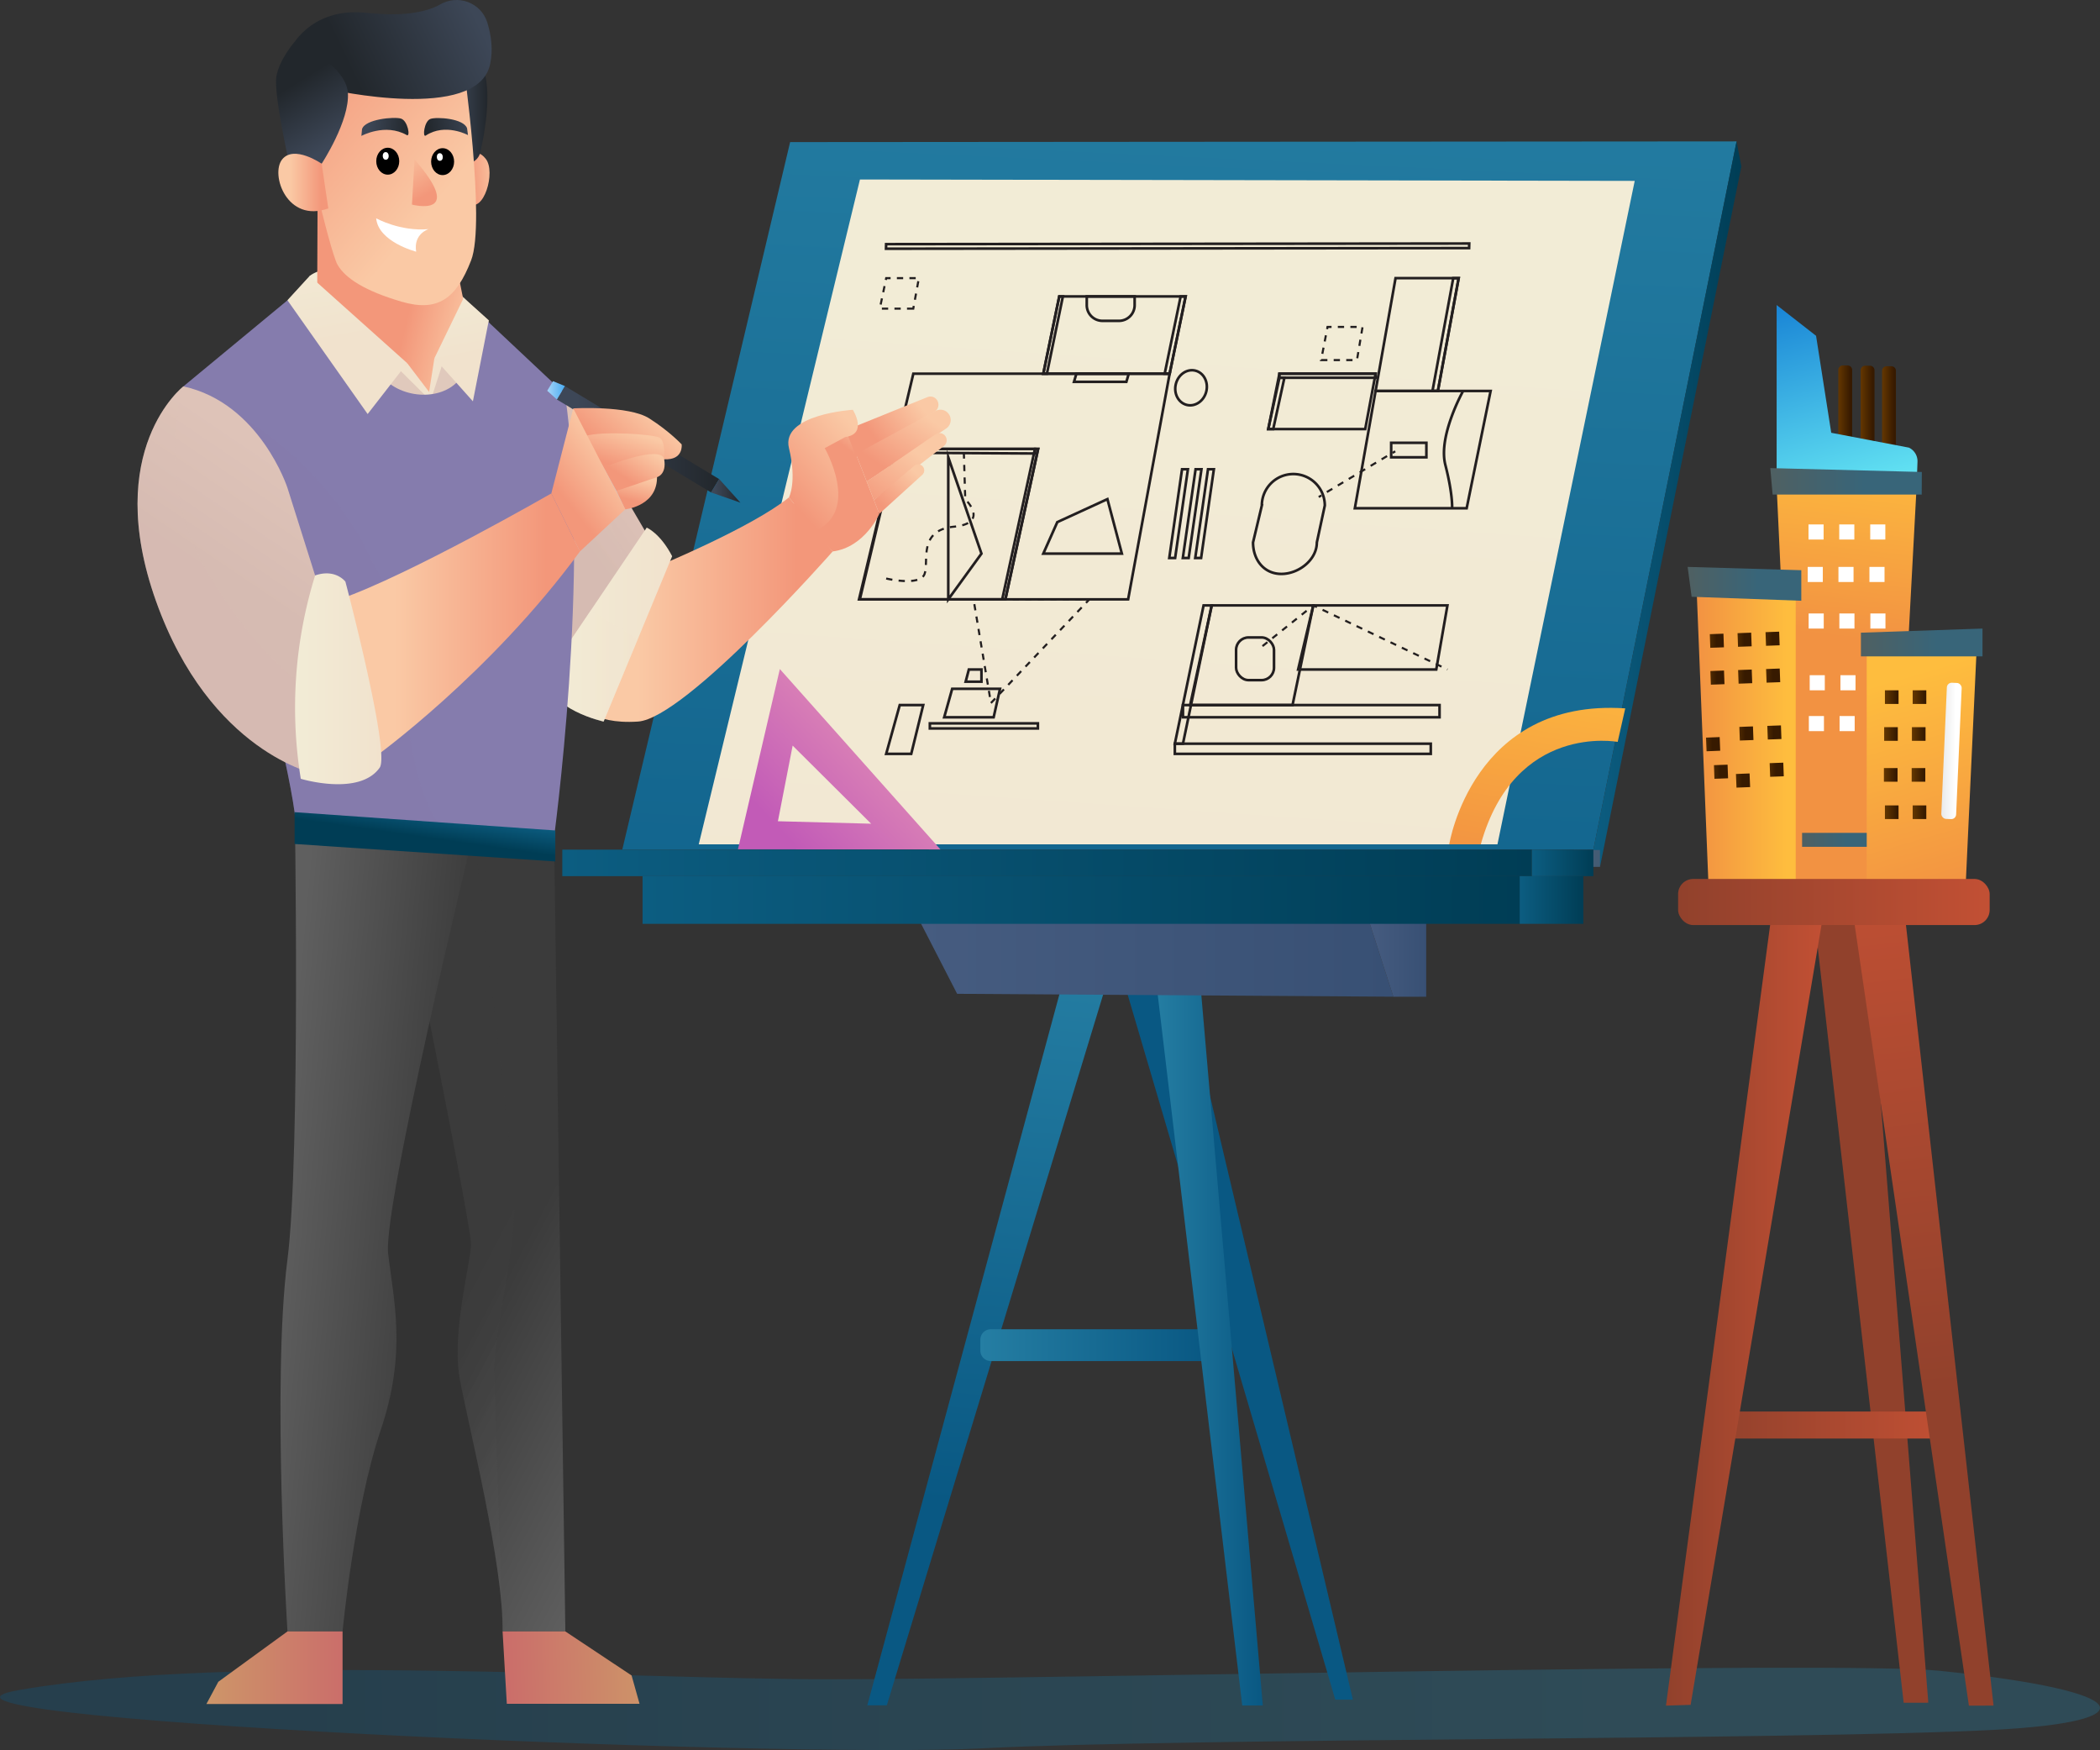 <?xml version="1.0" encoding="UTF-8"?> <svg xmlns="http://www.w3.org/2000/svg" xmlns:xlink="http://www.w3.org/1999/xlink" viewBox="0 0 4014.62 3345.13"><rect x="0" y="0" width="4014.62" height="3345.13" fill="#333333" stroke="none"/><defs><linearGradient id="linear-gradient" x1="4937.71" y1="3740.72" x2="2367.6" y2="3743.97" gradientUnits="userSpaceOnUse"><stop offset="0" stop-color="#257ea3"></stop><stop offset="1" stop-color="#095883"></stop></linearGradient><linearGradient id="linear-gradient-2" x1="2299.33" y1="-7.39" x2="2177.78" y2="2593.74" xlink:href="#linear-gradient"></linearGradient><linearGradient id="linear-gradient-3" x1="3046.06" y1="963.61" x2="3328.94" y2="963.61" gradientUnits="userSpaceOnUse"><stop offset="0" stop-color="#0c5d81"></stop><stop offset="1" stop-color="#003d55"></stop></linearGradient><linearGradient id="linear-gradient-4" x1="2260.14" y1="552.08" x2="2063.66" y2="3383.64" gradientUnits="userSpaceOnUse"><stop offset="0" stop-color="#f2ecd6"></stop><stop offset="1" stop-color="#f1e2cd"></stop></linearGradient><linearGradient id="linear-gradient-5" x1="2555.22" y1="2499.57" x2="2451.9" y2="2532.99" xlink:href="#linear-gradient"></linearGradient><linearGradient id="linear-gradient-7" x1="1962.94" y1="1807.3" x2="1859.26" y2="2877.69" xlink:href="#linear-gradient"></linearGradient><linearGradient id="linear-gradient-8" x1="1874.18" y1="2571.14" x2="2304.63" y2="2571.14" xlink:href="#linear-gradient"></linearGradient><linearGradient id="linear-gradient-9" x1="2207.64" y1="2556.95" x2="2414.13" y2="2556.95" xlink:href="#linear-gradient"></linearGradient><linearGradient id="linear-gradient-10" x1="1751.57" y1="1826.37" x2="2663.7" y2="1826.37" gradientUnits="userSpaceOnUse"><stop offset="0" stop-color="#465c80"></stop><stop offset="1" stop-color="#385074"></stop></linearGradient><linearGradient id="linear-gradient-11" x1="2613.01" y1="1826.37" x2="2726.5" y2="1826.37" xlink:href="#linear-gradient-10"></linearGradient><linearGradient id="linear-gradient-12" x1="1074.95" y1="1649.36" x2="2928.56" y2="1649.36" xlink:href="#linear-gradient-3"></linearGradient><linearGradient id="linear-gradient-13" x1="2928.56" y1="1649.36" x2="3046.06" y2="1649.36" xlink:href="#linear-gradient-3"></linearGradient><linearGradient id="linear-gradient-14" x1="3550.67" y1="1851.4" x2="3352.14" y2="2049.93" gradientTransform="translate(14.73 -71.14) rotate(1.52)" gradientUnits="userSpaceOnUse"><stop offset="0" stop-color="#df89b6"></stop><stop offset="1" stop-color="#c25bb7"></stop></linearGradient><linearGradient id="linear-gradient-15" x1="4804.44" y1="1646.71" x2="4725.44" y2="2138.98" gradientUnits="userSpaceOnUse"><stop offset="0.09" stop-color="#febd3e"></stop><stop offset="1" stop-color="#f29242"></stop></linearGradient><linearGradient id="linear-gradient-16" x1="1228.41" y1="1720.27" x2="2906.28" y2="1720.27" xlink:href="#linear-gradient-3"></linearGradient><linearGradient id="linear-gradient-18" x1="2905.31" y1="1720.27" x2="3026.85" y2="1720.27" xlink:href="#linear-gradient-3"></linearGradient><linearGradient id="linear-gradient-19" x1="5427.96" y1="3035.94" x2="5215.91" y2="2995.55" gradientTransform="matrix(-1, 0, 0, 1, 8694.5, -475)" gradientUnits="userSpaceOnUse"><stop offset="0" stop-color="#c25034"></stop><stop offset="1" stop-color="#91412c"></stop></linearGradient><linearGradient id="linear-gradient-20" x1="4966.73" y1="3198.85" x2="5422.53" y2="3198.85" gradientTransform="matrix(1, 0, 0, -1, 120.79, 6397.69)" xlink:href="#linear-gradient-19"></linearGradient><linearGradient id="linear-gradient-21" x1="5115.04" y1="2106.49" x2="4999.34" y2="3144.69" xlink:href="#linear-gradient-19"></linearGradient><linearGradient id="linear-gradient-22" x1="5207.26" y1="2972.46" x2="5509.63" y2="2972.46" xlink:href="#linear-gradient-19"></linearGradient><linearGradient id="linear-gradient-23" x1="5124.85" y1="1283.6" x2="5173.47" y2="1693.82" gradientTransform="matrix(-1, 0, 0, 1, 8694.5, -475)" xlink:href="#linear-gradient-15"></linearGradient><linearGradient id="linear-gradient-25" x1="5112.3" y1="2080.28" x2="5249.4" y2="2080.28" gradientTransform="matrix(1, 0, 0, -1, 148.36, 4160.56)" gradientUnits="userSpaceOnUse"><stop offset="0.38" stop-color="#386579"></stop><stop offset="1" stop-color="#4f6062"></stop></linearGradient><linearGradient id="linear-gradient-26" x1="5153.67" y1="1258.64" x2="5180.09" y2="1258.64" gradientTransform="matrix(1, 0, 0, -1, 176.29, 2517.29)" gradientUnits="userSpaceOnUse"><stop offset="0.12" stop-color="#371a00"></stop><stop offset="1" stop-color="#643700"></stop></linearGradient><linearGradient id="linear-gradient-27" x1="5110.94" y1="1259.14" x2="5137.36" y2="1259.14" gradientTransform="matrix(1, 0, 0, -1, 261.74, 2518.28)" xlink:href="#linear-gradient-26"></linearGradient><linearGradient id="linear-gradient-28" x1="5070.03" y1="1260.13" x2="5096.45" y2="1260.13" gradientTransform="matrix(1, 0, 0, -1, 343.57, 2520.25)" xlink:href="#linear-gradient-26"></linearGradient><linearGradient id="linear-gradient-29" x1="5261.55" y1="1880.67" x2="5451.98" y2="1880.67" gradientTransform="matrix(-1, 0, 0, 1, 8694.5, -475)" xlink:href="#linear-gradient-15"></linearGradient><linearGradient id="linear-gradient-30" x1="5080.56" y1="1729.98" x2="4946.86" y2="2188.83" gradientTransform="matrix(-1, 0, 0, 1, 8694.5, -475)" xlink:href="#linear-gradient-15"></linearGradient><linearGradient id="linear-gradient-31" x1="4890.83" y1="2199.11" x2="5486.41" y2="2199.11" gradientTransform="matrix(1, 0, 0, -1, 132.8, 4398.23)" xlink:href="#linear-gradient-19"></linearGradient><linearGradient id="linear-gradient-32" x1="5106.64" y1="1583.6" x2="5252.49" y2="1057.9" gradientTransform="matrix(-1, 0, 0, 1, 10510.05, 0)" gradientUnits="userSpaceOnUse"><stop offset="0.12" stop-color="#78fefb"></stop><stop offset="1" stop-color="#1b87d6"></stop></linearGradient><linearGradient id="linear-gradient-33" x1="5011.92" y1="1807.5" x2="5037.99" y2="1807.5" gradientTransform="matrix(1, 0, 0, -1, 460.14, 3614.99)" xlink:href="#linear-gradient-26"></linearGradient><linearGradient id="linear-gradient-34" x1="5013.38" y1="1877.97" x2="5039.45" y2="1877.97" gradientTransform="matrix(1, 0, 0, -1, 457.21, 3755.94)" xlink:href="#linear-gradient-26"></linearGradient><linearGradient id="linear-gradient-35" x1="5013.84" y1="1956.15" x2="5039.91" y2="1956.15" gradientTransform="matrix(1, 0, 0, -1, 456.3, 3912.29)" xlink:href="#linear-gradient-26"></linearGradient><linearGradient id="linear-gradient-36" x1="5011.92" y1="2027.5" x2="5037.99" y2="2027.5" gradientTransform="matrix(1, 0, 0, -1, 460.14, 4055)" xlink:href="#linear-gradient-26"></linearGradient><linearGradient id="linear-gradient-37" x1="5064.98" y1="1807.5" x2="5091.05" y2="1807.5" gradientTransform="matrix(1, 0, 0, -1, 354.02, 3614.99)" xlink:href="#linear-gradient-26"></linearGradient><linearGradient id="linear-gradient-38" x1="5066.44" y1="1877.97" x2="5092.51" y2="1877.97" gradientTransform="matrix(1, 0, 0, -1, 351.1, 3755.94)" xlink:href="#linear-gradient-26"></linearGradient><linearGradient id="linear-gradient-39" x1="5066.89" y1="1956.15" x2="5092.97" y2="1956.15" gradientTransform="matrix(1, 0, 0, -1, 350.19, 3912.29)" xlink:href="#linear-gradient-26"></linearGradient><linearGradient id="linear-gradient-40" x1="5064.98" y1="2027.5" x2="5091.05" y2="2027.5" gradientTransform="matrix(1, 0, 0, -1, 354.02, 4055)" xlink:href="#linear-gradient-26"></linearGradient><linearGradient id="linear-gradient-41" x1="5250.92" y1="1590.93" x2="5468.18" y2="1590.93" gradientTransform="matrix(-1, 0, 0, 1, 8694.5, -475)" xlink:href="#linear-gradient-25"></linearGradient><linearGradient id="linear-gradient-42" x1="4904.5" y1="1703.05" x2="5136.96" y2="1703.05" gradientTransform="matrix(-1, 0, 0, 1, 8694.5, -475)" xlink:href="#linear-gradient-25"></linearGradient><linearGradient id="linear-gradient-43" x1="4944.28" y1="1910.28" x2="4983.23" y2="1910.28" gradientTransform="matrix(1, -0.04, -0.04, -1, 670.98, 4036.17)" gradientUnits="userSpaceOnUse"><stop offset="0" stop-color="#fff"></stop><stop offset="0.94" stop-color="#e1e2e2"></stop></linearGradient><linearGradient id="linear-gradient-44" x1="5292.2" y1="1695.46" x2="5319.19" y2="1695.46" gradientTransform="matrix(1, 0.04, 0.04, -1, -159.01, 3198.59)" xlink:href="#linear-gradient-26"></linearGradient><linearGradient id="linear-gradient-45" x1="5345.68" y1="1697.39" x2="5372.67" y2="1697.39" gradientTransform="matrix(1, 0.04, 0.04, -1, -266, 3200.52)" xlink:href="#linear-gradient-26"></linearGradient><linearGradient id="linear-gradient-46" x1="5291.12" y1="1765.94" x2="5318.11" y2="1765.94" gradientTransform="matrix(1, 0.04, 0.04, -1, -159.39, 3339.55)" xlink:href="#linear-gradient-26"></linearGradient><linearGradient id="linear-gradient-47" x1="5344.6" y1="1767.87" x2="5371.59" y2="1767.87" gradientTransform="matrix(1, 0.04, 0.04, -1, -266.38, 3341.47)" xlink:href="#linear-gradient-26"></linearGradient><linearGradient id="linear-gradient-48" x1="5288.76" y1="1874.61" x2="5315.75" y2="1874.61" gradientTransform="matrix(1, 0.04, 0.04, -1, -158.59, 3556.9)" xlink:href="#linear-gradient-26"></linearGradient><linearGradient id="linear-gradient-49" x1="5342.24" y1="1876.54" x2="5369.23" y2="1876.54" gradientTransform="matrix(1, 0.04, 0.04, -1, -265.58, 3558.83)" xlink:href="#linear-gradient-26"></linearGradient><linearGradient id="linear-gradient-50" x1="5284.27" y1="1945.85" x2="5311.26" y2="1945.85" gradientTransform="matrix(1, 0.04, 0.04, -1, -152.18, 3699.49)" xlink:href="#linear-gradient-26"></linearGradient><linearGradient id="linear-gradient-51" x1="5337.75" y1="1947.78" x2="5364.74" y2="1947.78" gradientTransform="matrix(1, 0.04, 0.04, -1, -259.17, 3701.42)" xlink:href="#linear-gradient-26"></linearGradient><linearGradient id="linear-gradient-52" x1="5398.7" y1="1699.3" x2="5425.7" y2="1699.3" gradientTransform="matrix(1, 0.04, 0.04, -1, -372.08, 3202.43)" xlink:href="#linear-gradient-26"></linearGradient><linearGradient id="linear-gradient-53" x1="5397.62" y1="1769.78" x2="5424.62" y2="1769.78" gradientTransform="matrix(1, 0.04, 0.04, -1, -372.46, 3343.39)" xlink:href="#linear-gradient-26"></linearGradient><linearGradient id="linear-gradient-54" x1="5395.26" y1="1878.45" x2="5422.25" y2="1878.45" gradientTransform="matrix(1, 0.04, 0.04, -1, -371.66, 3560.74)" xlink:href="#linear-gradient-26"></linearGradient><linearGradient id="linear-gradient-55" x1="5390.77" y1="1949.69" x2="5417.77" y2="1949.69" gradientTransform="matrix(1, 0.04, 0.04, -1, -365.25, 3703.33)" xlink:href="#linear-gradient-26"></linearGradient><linearGradient id="linear-gradient-56" x1="5020.48" y1="1395.04" x2="5310.17" y2="1395.04" gradientTransform="matrix(-1, 0, 0, 1, 8694.5, -475)" xlink:href="#linear-gradient-25"></linearGradient><linearGradient id="linear-gradient-57" x1="2407.64" y1="1057.66" x2="2711.35" y2="1057.66" xlink:href="#linear-gradient-4"></linearGradient><linearGradient id="linear-gradient-58" x1="2407.64" y1="1052.77" x2="2711.35" y2="1052.77" xlink:href="#linear-gradient-4"></linearGradient><linearGradient id="linear-gradient-59" x1="2773.92" y1="1085.16" x2="2575.4" y2="1037.55" gradientUnits="userSpaceOnUse"><stop offset="0.23" stop-color="#fac9a5"></stop><stop offset="0.86" stop-color="#f3977a"></stop></linearGradient><linearGradient id="linear-gradient-60" x1="3505.17" y1="1285.03" x2="3448.96" y2="1359.48" xlink:href="#linear-gradient-59"></linearGradient><linearGradient id="linear-gradient-61" x1="3600.49" y1="1218.97" x2="3463.94" y2="1318.84" xlink:href="#linear-gradient-59"></linearGradient><linearGradient id="linear-gradient-62" x1="3208.18" y1="3007.91" x2="2835.43" y2="2813.44" gradientUnits="userSpaceOnUse"><stop offset="0" stop-color="#5f5f5f"></stop><stop offset="1" stop-color="#3b3b3b"></stop></linearGradient><linearGradient id="linear-gradient-63" x1="3090.31" y1="3002.4" x2="2759.17" y2="2829.63" xlink:href="#linear-gradient-62"></linearGradient><linearGradient id="linear-gradient-64" x1="2051.22" y1="2767.55" x2="2675.17" y2="2824.28" gradientUnits="userSpaceOnUse"><stop offset="0.47" stop-color="#5f5f5f"></stop><stop offset="1" stop-color="#3b3b3b"></stop></linearGradient><linearGradient id="linear-gradient-65" x1="3507.91" y1="1254.42" x2="3290.49" y2="1453.46" xlink:href="#linear-gradient-59"></linearGradient><linearGradient id="linear-gradient-66" x1="3602.42" y1="1226.08" x2="3488.69" y2="1391.41" xlink:href="#linear-gradient-59"></linearGradient><linearGradient id="linear-gradient-67" x1="3596.62" y1="1296.66" x2="3458.82" y2="1474.93" xlink:href="#linear-gradient-59"></linearGradient><linearGradient id="linear-gradient-68" x1="3586.09" y1="1351.19" x2="3485.87" y2="1455.03" xlink:href="#linear-gradient-59"></linearGradient><linearGradient id="linear-gradient-69" x1="2924.22" y1="1640.28" x2="3407.38" y2="1640.28" xlink:href="#linear-gradient-59"></linearGradient><linearGradient id="linear-gradient-70" x1="1219.24" y1="934.62" x2="1114.29" y2="1010.42" gradientUnits="userSpaceOnUse"><stop offset="0" stop-color="#dec3b8"></stop><stop offset="1" stop-color="#d6bbb2"></stop></linearGradient><linearGradient id="linear-gradient-71" x1="875.1" y1="756.52" x2="798.16" y2="738.07" xlink:href="#linear-gradient-4"></linearGradient><linearGradient id="linear-gradient-72" x1="1215.72" y1="949.22" x2="1093.3" y2="1037.63" xlink:href="#linear-gradient-70"></linearGradient><linearGradient id="linear-gradient-73" x1="2858.89" y1="1668.85" x2="3100.47" y2="1668.85" xlink:href="#linear-gradient-4"></linearGradient><linearGradient id="linear-gradient-74" x1="645.65" y1="437.96" x2="688.75" y2="683.87" xlink:href="#linear-gradient-70"></linearGradient><linearGradient id="linear-gradient-75" x1="895.26" y1="749.28" x2="856.83" y2="740.07" xlink:href="#linear-gradient-4"></linearGradient><linearGradient id="linear-gradient-76" x1="843.2" y1="504.07" x2="886.28" y2="722.14" xlink:href="#linear-gradient-70"></linearGradient><linearGradient id="linear-gradient-77" x1="2858.89" y1="1747.76" x2="3034.76" y2="1747.76" xlink:href="#linear-gradient-4"></linearGradient><linearGradient id="linear-gradient-78" x1="2787.77" y1="812.95" x2="2697.62" y2="819.03" xlink:href="#linear-gradient-59"></linearGradient><linearGradient id="linear-gradient-79" x1="2678.63" y1="677.6" x2="2747.33" y2="677.6" gradientUnits="userSpaceOnUse"><stop offset="0.12" stop-color="#3d4757"></stop><stop offset="1" stop-color="#22272c"></stop></linearGradient><linearGradient id="linear-gradient-80" x1="2766.89" y1="942.74" x2="2298.93" y2="547.7" xlink:href="#linear-gradient-59"></linearGradient><linearGradient id="linear-gradient-81" x1="2576.57" y1="764.46" x2="2633.29" y2="864.74" gradientUnits="userSpaceOnUse"><stop offset="0" stop-color="#fac9a5"></stop><stop offset="0.86" stop-color="#f3977a"></stop></linearGradient><linearGradient id="linear-gradient-82" x1="2597.46" y1="649.56" x2="2686.64" y2="649.56" gradientTransform="translate(-15.76 -178.54) rotate(5.45)" xlink:href="#linear-gradient-79"></linearGradient><linearGradient id="linear-gradient-83" x1="2659.3" y1="800.12" x2="2550.92" y2="809.24" gradientTransform="matrix(0.92, -0.12, 0.13, 0.99, 183.39, 237.7)" xlink:href="#linear-gradient-79"></linearGradient><linearGradient id="linear-gradient-84" x1="2756.27" y1="490.59" x2="2490.07" y2="617.54" xlink:href="#linear-gradient-79"></linearGradient><linearGradient id="linear-gradient-85" x1="2457.34" y1="768.75" x2="2375.72" y2="636.9" xlink:href="#linear-gradient-79"></linearGradient><linearGradient id="linear-gradient-86" x1="632.53" y1="454.47" x2="666.15" y2="646.26" xlink:href="#linear-gradient-4"></linearGradient><linearGradient id="linear-gradient-87" x1="2347.69" y1="823.83" x2="2443.19" y2="823.83" xlink:href="#linear-gradient-59"></linearGradient><linearGradient id="linear-gradient-88" x1="857.15" y1="520.45" x2="889.04" y2="681.91" xlink:href="#linear-gradient-4"></linearGradient><linearGradient id="linear-gradient-89" x1="2465.38" y1="1670.36" x2="2924.22" y2="1670.36" xlink:href="#linear-gradient-59"></linearGradient><linearGradient id="linear-gradient-90" x1="2413.68" y1="1399.35" x2="2279.97" y2="1596.87" xlink:href="#linear-gradient-70"></linearGradient><linearGradient id="linear-gradient-91" x1="2405.12" y1="1412" x2="2275.72" y2="1603.15" xlink:href="#linear-gradient-70"></linearGradient><linearGradient id="linear-gradient-92" x1="2880.11" y1="1314.57" x2="3190.39" y2="1314.57" gradientTransform="translate(-242.92 1755.53) rotate(-31.08)" xlink:href="#linear-gradient-79"></linearGradient><linearGradient id="linear-gradient-93" x1="1359.41" y1="938.22" x2="1415.47" y2="938.22" xlink:href="#linear-gradient-79"></linearGradient><linearGradient id="linear-gradient-94" x1="1046.13" y1="746.03" x2="1079.98" y2="746.03" gradientUnits="userSpaceOnUse"><stop offset="0" stop-color="#a7d5f8"></stop><stop offset="1" stop-color="#4aacf3"></stop></linearGradient><linearGradient id="linear-gradient-95" x1="2379.59" y1="1772.46" x2="2544.55" y2="1772.46" xlink:href="#linear-gradient-4"></linearGradient><linearGradient id="linear-gradient-96" x1="3082.04" y1="1220.67" x2="2960.49" y2="1358.43" xlink:href="#linear-gradient-59"></linearGradient><linearGradient id="linear-gradient-97" x1="394.58" y1="3187.74" x2="654.89" y2="3187.74" gradientUnits="userSpaceOnUse"><stop offset="0" stop-color="#cd9669"></stop><stop offset="1" stop-color="#cb6e6a"></stop></linearGradient><linearGradient id="linear-gradient-98" x1="3049.05" y1="1344.81" x2="3021.7" y2="1446.1" gradientUnits="userSpaceOnUse"><stop offset="0.42" stop-color="#fac9a5"></stop><stop offset="0.86" stop-color="#f3977a"></stop></linearGradient><linearGradient id="linear-gradient-99" x1="3038.93" y1="1246.31" x2="2990.31" y2="1387.1" gradientUnits="userSpaceOnUse"><stop offset="0.37" stop-color="#fac9a5"></stop><stop offset="0.86" stop-color="#f3977a"></stop></linearGradient><linearGradient id="linear-gradient-100" x1="3064.31" y1="1312.5" x2="3006.57" y2="1403.66" xlink:href="#linear-gradient-59"></linearGradient><linearGradient id="linear-gradient-101" x1="1247.25" y1="3182.37" x2="971.41" y2="3191.46" xlink:href="#linear-gradient-97"></linearGradient><linearGradient id="linear-gradient-102" x1="1203.85" y1="837.67" x2="1048.88" y2="959.22" xlink:href="#linear-gradient-59"></linearGradient><linearGradient id="linear-gradient-103" x1="819.69" y1="1548.73" x2="812.24" y2="1600.61" xlink:href="#linear-gradient-3"></linearGradient></defs><g style="isolation:isolate"><g id="OBJECTS"><path d="M1853.39,3705.1c410.47-71.08,1155.59-20.31,1547.75-20.31S5335.81,3649,5524.07,3668.6c390.6,40.65,386,97.93,107.19,112.66-384.32,20.31-1545.13,15.23-1937.3,35.54S1536.59,3760,1853.39,3705.1Z" transform="translate(-1815.55 -475)" style="opacity:0.32;fill:url(#linear-gradient)"></path><polygon points="1189.62 1624.04 1510.5 271.6 3319.83 270.26 3046.06 1624.04 1189.62 1624.04" style="fill:url(#linear-gradient-2)"></polygon><polygon points="3319.83 270.26 3328.94 318.22 3058.72 1656.96 3046.06 1624.04 3319.83 270.26" style="fill:url(#linear-gradient-3)"></polygon><polygon points="1335.78 1613.91 1643.99 343.07 3125.14 345.75 2862.72 1613.91 1335.78 1613.91" style="fill:url(#linear-gradient-4)"></polygon><polygon points="2156.67 1145.61 1643.78 1145.61 1746.05 714.27 2236.04 714.27 2156.67 1145.61" style="fill:none;stroke:#231f20;stroke-miterlimit:10;stroke-width:5px"></polygon><polygon points="2236.04 714.27 1994.51 714.27 2025.04 566.61 2266.57 566.61 2236.04 714.27" style="fill:none;stroke:#231f20;stroke-miterlimit:10;stroke-width:5px"></polygon><polygon points="2144.69 1058.18 1994.51 1058.18 2021.27 997.99 2117.07 954.02 2144.69 1058.18" style="fill:none;stroke:#231f20;stroke-miterlimit:10;stroke-width:5px"></polygon><polygon points="1922.01 1145.61 1642.25 1145.61 1710.94 858.05 1984.59 858.05 1922.01 1145.61" style="fill:none;stroke:#231f20;stroke-miterlimit:10;stroke-width:5px"></polygon><polygon points="1922.01 1145.61 1915.97 1145.61 1978.55 858.05 1984.59 858.05 1922.01 1145.61" style="fill:none;stroke:#231f20;stroke-miterlimit:10;stroke-width:5px"></polygon><polygon points="1978.55 866.8 1713.99 865.27 1715.52 858.05 1978.55 858.05 1978.55 866.8" style="fill:none;stroke:#231f20;stroke-miterlimit:10;stroke-width:5px"></polygon><polygon points="2001.42 714.27 1994.51 714.27 2025.04 566.61 2031.95 566.61 2001.42 714.27" style="fill:none;stroke:#231f20;stroke-miterlimit:10;stroke-width:5px"></polygon><polygon points="2236.04 714.27 2226.55 714.27 2257.07 566.61 2266.57 566.61 2236.04 714.27" style="fill:none;stroke:#231f20;stroke-miterlimit:10;stroke-width:5px"></polygon><polygon points="2246.54 1066.52 2235.32 1066.52 2259.74 896.91 2270.96 896.91 2246.54 1066.52" style="fill:none;stroke:#231f20;stroke-miterlimit:10;stroke-width:5px"></polygon><polygon points="2272.43 1066.52 2261.22 1066.52 2285.64 896.91 2296.86 896.91 2272.43 1066.52" style="fill:none;stroke:#231f20;stroke-miterlimit:10;stroke-width:5px"></polygon><polygon points="2296.17 1066.52 2284.95 1066.52 2309.38 896.91 2320.59 896.91 2296.17 1066.52" style="fill:none;stroke:#231f20;stroke-miterlimit:10;stroke-width:5px"></polygon><polygon points="2803.85 971.51 2590.08 971.51 2629.76 747.3 2849.64 747.3 2803.85 971.51" style="fill:none;stroke:#231f20;stroke-miterlimit:10;stroke-width:5px"></polygon><polygon points="2609.92 820.16 2424.55 820.16 2445.92 714.27 2629.76 714.27 2609.92 820.16" style="fill:none;stroke:#231f20;stroke-miterlimit:10;stroke-width:5px"></polygon><polygon points="2748.87 747.3 2629.76 747.3 2667.92 531.63 2788.56 531.63 2748.87 747.3" style="fill:none;stroke:#231f20;stroke-miterlimit:10;stroke-width:5px"></polygon><rect x="2445.92" y="714.27" width="183.84" height="7.77" style="fill:none;stroke:#231f20;stroke-miterlimit:10;stroke-width:5px"></rect><polygon points="2738.51 747.3 2748.87 747.3 2788.56 531.63 2778.2 531.63 2738.51 747.3" style="fill:none;stroke:#231f20;stroke-miterlimit:10;stroke-width:5px"></polygon><polygon points="2434.04 820.16 2424.55 820.16 2445.92 722.04 2455.41 722.04 2434.04 820.16" style="fill:none;stroke:#231f20;stroke-miterlimit:10;stroke-width:5px"></polygon><polygon points="2808.53 474.19 1693.8 475.4 1694.04 466.67 2808.78 465.45 2808.53 474.19" style="fill:none;stroke:#231f20;stroke-miterlimit:10;stroke-width:5px"></polygon><path d="M4265.12,1572h0c-33.25,0-54.1-27-54.1-60.21l16.79-70.49a60.2,60.2,0,0,1,60.2-60.2h0a60.2,60.2,0,0,1,60.2,60.2L4333,1511.83C4333,1545.08,4298.36,1572,4265.12,1572Z" transform="translate(-1815.55 -475)" style="fill:none;stroke:#231f20;stroke-miterlimit:10;stroke-width:5px"></path><rect x="4336.1" y="1421.32" width="6" height="4" transform="translate(-1931.09 1953.2) rotate(-30.87)" style="fill:#231f20"></rect><path d="M4353.17,1417.24l-2.06-3.43,10.46-6.25,2.06,3.43Zm20.92-12.5-2.05-3.43,10.46-6.26,2.05,3.44Zm20.92-12.51-2.05-3.43,10.46-6.25,2.05,3.43Zm20.92-12.5-2.05-3.43,10.46-6.26,2.05,3.44Zm20.93-12.5-2.06-3.44,10.46-6.25,2.06,3.43Zm20.92-12.51-2.06-3.43,10.47-6.25,2.05,3.43Z" transform="translate(-1815.55 -475)" style="fill:#231f20"></path><rect x="4477.25" y="1336.96" width="6" height="4" transform="translate(-1867.81 2013.67) rotate(-30.87)" style="fill:#231f20"></rect><rect x="2659.54" y="846.39" width="67.32" height="27.69" style="fill:none;stroke:#231f20;stroke-miterlimit:10;stroke-width:5px"></rect><ellipse cx="4092.58" cy="1216.23" rx="33.76" ry="29.99" transform="translate(88.85 4407.33) rotate(-75.72)" style="fill:none;stroke:#231f20;stroke-miterlimit:10;stroke-width:5px"></ellipse><path d="M3545.3,1587.61c-3.81-.13-7.89-.43-12.12-.89l.43-4c4.14.44,8.11.73,11.82.86Zm12.22-.24-.32-4a54.92,54.92,0,0,0,11.39-2l1.15,3.83A58.82,58.82,0,0,1,3557.52,1587.37Zm-36.35-2.31c-7.06-1.17-11.74-2.29-11.93-2.34l.93-3.89s4.75,1.14,11.66,2.29ZM3581,1579l-2.84-2.82a12.9,12.9,0,0,0,3-4.79,31.36,31.36,0,0,0,1.26-4.9l3.94.72a35.63,35.63,0,0,1-1.43,5.52A16.93,16.93,0,0,1,3581,1579Zm6.57-24-4-.18c.09-2.13.16-4.32.23-6.57,0-1.78.1-3.6.17-5.43l4,.15c-.07,1.82-.12,3.63-.18,5.4C3587.71,1550.6,3587.64,1552.82,3587.55,1555Zm1.18-23.87-4-.43a87.75,87.75,0,0,1,2.07-12.1l3.88,1A84.5,84.5,0,0,0,3588.73,1531.1Zm5.91-22.38-3.57-1.8a43.65,43.65,0,0,1,7.12-10.27l2.92,2.73A39.66,39.66,0,0,0,3594.64,1508.72Zm15.33-16.45-2.06-3.43a58.24,58.24,0,0,1,11.27-5.12l1.27,3.79A54.24,54.24,0,0,0,3610,1492.27Zm21.79-7.57-.68-3.94c2.51-.44,5.16-.79,7.89-1.06,1.41-.14,2.77-.3,4.08-.47l.52,4c-1.35.18-2.75.34-4.21.48C3636.73,1483.94,3634.18,1484.28,3631.76,1484.7Zm23.84-3.79-1-3.87a45.79,45.79,0,0,0,10.68-4.13l2,3.48A49.77,49.77,0,0,1,3655.6,1480.91Zm21-13.49-3.53-1.88a14.27,14.27,0,0,0,1.64-6.8,20.09,20.09,0,0,0-.34-3.55l3.93-.73a23.64,23.64,0,0,1,.41,4.28A18.21,18.21,0,0,1,3676.55,1467.42Zm-6.36-22.74a64.71,64.71,0,0,0-6.71-9.51l3.06-2.57a68.91,68.91,0,0,1,7.13,10.1Zm-11.61-21.1-.36-12,4-.12.36,12Zm-.71-24-.36-12,4-.12.36,12Zm-.71-24-.36-12,4-.12.36,12Zm-.71-24-.29-9.76,4-.11.29,9.76Z" transform="translate(-1815.55 -475)" style="fill:#231f20"></path><polygon points="1812.83 874.08 1812.83 1145.61 1876.27 1058.18 1812.83 874.08" style="fill:none;stroke:#231f20;stroke-miterlimit:10;stroke-width:5px"></polygon><polygon points="1899.57 1371 1805.06 1371 1820.32 1316.59 1911.78 1316.59 1899.57 1371" style="fill:none;stroke:#231f20;stroke-miterlimit:10;stroke-width:5px"></polygon><polygon points="1876.27 1302.99 1846.07 1302.99 1852.18 1279.68 1876.27 1279.68 1876.27 1302.99" style="fill:none;stroke:#231f20;stroke-miterlimit:10;stroke-width:5px"></polygon><rect x="1777.63" y="1382.65" width="206.53" height="9.71" style="fill:none;stroke:#231f20;stroke-miterlimit:10;stroke-width:5px"></rect><polygon points="1894.39 1343.79 2082.55 1145.61 1861.11 1145.61 1894.39 1343.79" style="fill:none;stroke:#231f20;stroke-miterlimit:10;stroke-width:4px;stroke-dasharray:12"></polygon><path d="M2077.63,566.61h91.49a0,0,0,0,1,0,0v16.66a30,30,0,0,1-30,30H2107.6a30,30,0,0,1-30-30V566.61A0,0,0,0,1,2077.63,566.61Z" style="fill:none;stroke:#231f20;stroke-miterlimit:10;stroke-width:5px"></path><polygon points="2153.32 729.82 2053.2 729.82 2057.78 714.27 2157.9 714.27 2153.32 729.82" style="fill:none;stroke:#231f20;stroke-miterlimit:10;stroke-width:5px"></polygon><path d="M4594.11,1445.86l-5-.24c0-.26,1.08-27.1-12.87-81.34-6-23.47-2.09-54.73,11.71-92.92a379.22,379.22,0,0,1,22.48-50.28l4.36,2.44c-.47.86-47.53,85.75-33.71,139.51C4595.26,1418.14,4594.16,1444.76,4594.11,1445.86Z" transform="translate(-1815.55 -475)" style="fill:#231f20"></path><rect x="2261.5" y="1347.68" width="490.51" height="23.32" style="fill:none;stroke:#231f20;stroke-miterlimit:10;stroke-width:5px"></rect><polygon points="2510.65 1157.18 2316.45 1157.18 2275.24 1347.68 2470.97 1347.68 2510.65 1157.18" style="fill:none;stroke:#231f20;stroke-miterlimit:10;stroke-width:5px"></polygon><polygon points="2510.65 1157.18 2767.1 1157.18 2745.73 1279.68 2481.65 1279.68 2510.65 1157.18" style="fill:none;stroke:#231f20;stroke-miterlimit:10;stroke-width:5px"></polygon><rect x="2363.06" y="1218.43" width="72.5" height="81.6" rx="23.75" style="fill:none;stroke:#231f20;stroke-miterlimit:10;stroke-width:5px"></rect><polygon points="2245.97 1421.51 2261.5 1421.51 2316.45 1157.18 2300.92 1157.18 2245.97 1421.51" style="fill:none;stroke:#231f20;stroke-miterlimit:10;stroke-width:5px"></polygon><rect x="2245.97" y="1421.51" width="489.25" height="19.43" style="fill:none;stroke:#231f20;stroke-miterlimit:10;stroke-width:5px"></rect><path d="M4581.79,1756.48l-.56-.27,1.72-3.61.57.27ZM4570.4,1751l-10.83-5.17,1.72-3.61,10.83,5.17Zm-21.66-10.35-10.83-5.17,1.73-3.61,10.83,5.17Zm-21.66-10.34-10.82-5.17,1.72-3.61,10.83,5.17ZM4505.43,1720l-10.83-5.18,1.72-3.61,10.83,5.18Zm-275.07-8.46-2.51-3.12,9.37-7.51,2.5,3.12Zm253.41-1.89-10.83-5.17,1.73-3.61,10.83,5.17Zm-21.65-10.34-10.83-5.17,1.72-3.61,10.83,5.17Zm-213-2.78-2.5-3.12,9.37-7.5,2.5,3.12Zm191.38-7.57-10.83-5.17,1.73-3.61,10.82,5.17Zm-172.65-7.44-2.5-3.12,9.37-7.5,2.5,3.12Zm151-2.9-10.83-5.17,1.73-3.61,10.83,5.17Zm-21.65-10.34-10.83-5.18,1.72-3.61,10.83,5.18Zm-110.61-1.76-2.5-3.13,9.37-7.5,2.5,3.12Zm88.95-8.59-10.83-5.17,1.73-3.61,10.82,5.17Zm-70.22-6.42-2.5-3.12,9.36-7.51,2.51,3.13Zm48.56-3.92-10.83-5.18,1.73-3.6,10.83,5.17Zm-21.65-10.35-5.71-2.72-2.47,2-2.5-3.12,4.43-3.55,8,3.8Z" transform="translate(-1815.55 -475)" style="fill:#231f20"></path><polygon points="1745.94 589.92 1681.94 589.92 1694.15 531.63 1756.62 531.63 1745.94 589.92" style="fill:none;stroke:#231f20;stroke-miterlimit:10;stroke-width:4px;stroke-dasharray:12"></polygon><polygon points="2525.63 688.25 2594.12 688.25 2604.81 624.9 2537.84 624.9 2525.63 688.25" style="fill:none;stroke:#231f20;stroke-miterlimit:10;stroke-width:4px;stroke-dasharray:12"></polygon><polygon points="1764.93 1347.68 1720.04 1347.68 1694.15 1440.94 1742.03 1440.94 1764.93 1347.68" style="fill:none;stroke:#231f20;stroke-miterlimit:10;stroke-width:5px"></polygon><rect x="3009.25" y="1624.72" width="49.46" height="32.24" style="fill:#445c74"></rect><polygon points="2147.27 1872.26 2552.69 3248.79 2586.35 3248.79 2256.21 1854.03 2147.27 1872.26" style="fill:url(#linear-gradient-5)"></polygon><polygon points="2147.27 1872.26 2552.69 3248.79 2586.35 3248.79 2256.21 1854.03 2147.27 1872.26" style="mix-blend-mode:multiply;opacity:0.43;fill:url(#linear-gradient-5)"></polygon><polygon points="2037.85 1854.03 1658.08 3259.61 1695.37 3259.51 2122.31 1857.06 2037.85 1854.03" style="fill:url(#linear-gradient-7)"></polygon><path d="M1894.09,2540.76h410.54a0,0,0,0,1,0,0v60.77a0,0,0,0,1,0,0H1894.09a19.91,19.91,0,0,1-19.91-19.91v-21A19.91,19.91,0,0,1,1894.09,2540.76Z" style="fill:url(#linear-gradient-8)"></path><polygon points="2207.64 1854.03 2374.8 3259.87 2414.13 3259.87 2292.46 1854.03 2207.64 1854.03" style="fill:url(#linear-gradient-9)"></polygon><polygon points="1751.57 1747.61 1829.77 1899.58 2663.7 1905.13 2613.01 1747.61 1751.57 1747.61" style="fill:url(#linear-gradient-10)"></polygon><polygon points="2663.7 1905.13 2726.5 1905.13 2726.5 1747.61 2613.01 1747.61 2663.7 1905.13" style="fill:url(#linear-gradient-11)"></polygon><rect x="1074.95" y="1624.04" width="1853.61" height="50.65" style="fill:url(#linear-gradient-12)"></rect><rect x="2928.56" y="1624.04" width="117.5" height="50.65" style="fill:url(#linear-gradient-13)"></rect><path d="M3306.39,1753.83l-80.09,344.58,387.06.16Zm24.48,146.34,150.05,149.29-178.21-4.74Z" transform="translate(-1815.55 -475)" style="fill:url(#linear-gradient-14)"></path><path d="M4586.1,2088.91s44.57-279.56,336.46-259.92l-14.47,64.11s-196.39-37.16-261.69,195.81Z" transform="translate(-1815.55 -475)" style="fill:url(#linear-gradient-15)"></path><rect x="1228.41" y="1674.68" width="1677.87" height="91.16" style="fill:url(#linear-gradient-16)"></rect><rect x="1228.41" y="1674.68" width="1677.87" height="91.16" style="mix-blend-mode:multiply;opacity:0.33;fill:url(#linear-gradient-16)"></rect><rect x="2905.31" y="1674.68" width="121.55" height="91.16" style="fill:url(#linear-gradient-18)"></rect><polygon points="3566.76 1744.41 3686.4 3254.57 3639.27 3254.6 3467.98 1748.97 3566.76 1744.41" style="fill:url(#linear-gradient-19)"></polygon><rect x="5087.52" y="3173.02" width="455.81" height="51.66" transform="translate(8815.28 5922.69) rotate(-180)" style="fill:url(#linear-gradient-20)"></rect><polygon points="3639.58 1731.7 3811.11 3260.13 3763.98 3260.16 3540.8 1734.74 3639.58 1731.7" style="fill:url(#linear-gradient-21)"></polygon><polygon points="3388.46 1734.75 3184.87 3260.18 3232 3258.68 3487.24 1737.79 3388.46 1734.75" style="fill:url(#linear-gradient-22)"></polygon><polygon points="3663.89 932.28 3396.48 930.51 3432.95 1708.41 3622.91 1698.32 3663.89 932.28" style="fill:url(#linear-gradient-23)"></polygon><polygon points="3663.89 932.28 3396.48 930.51 3432.95 1708.41 3622.91 1698.32 3663.89 932.28" style="mix-blend-mode:multiply;opacity:0.5;fill:url(#linear-gradient-23)"></polygon><rect x="5260.65" y="2066.93" width="137.1" height="26.7" transform="translate(8842.85 3685.57) rotate(-180)" style="fill:url(#linear-gradient-25)"></rect><path d="M5330,1173.56h26.42a0,0,0,0,1,0,0v161.51a8.66,8.66,0,0,1-8.66,8.66h-9.11a8.66,8.66,0,0,1-8.66-8.66V1173.56A0,0,0,0,1,5330,1173.56Z" transform="translate(8870.78 2042.29) rotate(-180)" style="fill:url(#linear-gradient-26)"></path><path d="M5372.68,1174.06h26.42a0,0,0,0,1,0,0v161.51a8.66,8.66,0,0,1-8.66,8.66h-9.11a8.66,8.66,0,0,1-8.66-8.66V1174.06A0,0,0,0,1,5372.68,1174.06Z" transform="translate(8956.23 2043.29) rotate(-180)" style="fill:url(#linear-gradient-27)"></path><path d="M5413.6,1175H5440a0,0,0,0,1,0,0v161.51a8.66,8.66,0,0,1-8.66,8.66h-9.11a8.66,8.66,0,0,1-8.66-8.66V1175A0,0,0,0,1,5413.6,1175Z" transform="translate(9038.07 2045.26) rotate(-180)" style="fill:url(#linear-gradient-28)"></path><polygon points="3266.83 1708.41 3242.52 1102.94 3432.95 1112.46 3432.95 1708.41 3266.83 1708.41" style="fill:url(#linear-gradient-29)"></polygon><polygon points="3757.07 1708.41 3779.36 1228.12 3568.67 1228.12 3568.67 1694.23 3757.07 1708.41" style="fill:url(#linear-gradient-30)"></polygon><rect x="5023.63" y="2155.05" width="595.59" height="88.12" rx="28.87" transform="translate(8827.3 3923.23) rotate(180)" style="fill:url(#linear-gradient-31)"></rect><path d="M5479.44,1407.28l1.83-49.68a28.74,28.74,0,0,0-16.45-27l-148.46-28.37-29-185.36L5212,1058.06v347.45Z" transform="translate(-1815.55 -475)" style="fill:url(#linear-gradient-32)"></path><rect x="5390.91" y="1477.42" width="28.87" height="28.87" transform="translate(8995.14 2508.71) rotate(-180)" style="fill:#fff"></rect><rect x="5331.66" y="1477.42" width="28.87" height="28.87" transform="translate(8876.64 2508.71) rotate(-180)" style="fill:#fff"></rect><rect x="5389.4" y="1558.59" width="28.87" height="28.87" transform="translate(8992.11 2671.05) rotate(-180)" style="fill:#fff"></rect><rect x="5330.14" y="1558.59" width="28.87" height="28.87" transform="translate(8873.6 2671.05) rotate(-180)" style="fill:#fff"></rect><rect x="5391.17" y="1647.59" width="28.87" height="28.87" transform="translate(8995.65 2849.05) rotate(-180)" style="fill:#fff"></rect><rect x="5331.91" y="1647.59" width="28.87" height="28.87" transform="translate(8877.14 2849.05) rotate(-180)" style="fill:#fff"></rect><rect x="5333.94" y="1765.59" width="28.87" height="28.87" transform="translate(8881.19 3085.05) rotate(-180)" style="fill:#fff"></rect><rect x="5332.32" y="1843.63" width="28.87" height="28.87" transform="translate(8877.96 3241.13) rotate(-180)" style="fill:#fff"></rect><rect x="5272.91" y="1477.42" width="28.87" height="28.87" transform="translate(8759.14 2508.71) rotate(-180)" style="fill:#fff"></rect><rect x="5271.39" y="1558.59" width="28.87" height="28.87" transform="translate(8756.1 2671.05) rotate(-180)" style="fill:#fff"></rect><rect x="5273.16" y="1647.59" width="28.87" height="28.87" transform="translate(8759.65 2849.05) rotate(-180)" style="fill:#fff"></rect><rect x="5275.19" y="1765.59" width="28.87" height="28.87" transform="translate(8763.7 3085.05) rotate(-180)" style="fill:#fff"></rect><rect x="5273.57" y="1843.63" width="28.87" height="28.87" transform="translate(8760.46 3241.13) rotate(-180)" style="fill:#fff"></rect><rect x="5472.06" y="1794.46" width="26.07" height="26.07" transform="translate(9154.63 3139.99) rotate(-180)" style="fill:url(#linear-gradient-33)"></rect><rect x="5470.6" y="1864.94" width="26.07" height="26.07" transform="translate(9151.71 3280.94) rotate(-180)" style="fill:url(#linear-gradient-34)"></rect><rect x="5470.14" y="1943.11" width="26.07" height="26.07" transform="translate(9150.8 3437.29) rotate(-180)" style="fill:url(#linear-gradient-35)"></rect><rect x="5472.06" y="2014.46" width="26.07" height="26.07" transform="translate(9154.63 3580) rotate(-180)" style="fill:url(#linear-gradient-36)"></rect><rect x="5419" y="1794.46" width="26.07" height="26.07" transform="translate(9048.52 3139.99) rotate(-180)" style="fill:url(#linear-gradient-37)"></rect><rect x="5417.54" y="1864.94" width="26.07" height="26.07" transform="translate(9045.6 3280.94) rotate(-180)" style="fill:url(#linear-gradient-38)"></rect><rect x="5417.08" y="1943.11" width="26.07" height="26.07" transform="translate(9044.68 3437.29) rotate(-180)" style="fill:url(#linear-gradient-39)"></rect><rect x="5419" y="2014.46" width="26.07" height="26.07" transform="translate(9048.52 3580) rotate(-180)" style="fill:url(#linear-gradient-40)"></rect><polygon points="3443.58 1148.28 3233.91 1140.68 3226.31 1083.59 3443.58 1089.9 3443.58 1148.28" style="fill:url(#linear-gradient-41)"></polygon><polygon points="3789.99 1254.64 3557.53 1254.64 3557.53 1209.31 3789.99 1201.46 3789.99 1254.64" style="fill:url(#linear-gradient-42)"></polygon><rect x="5532.11" y="1780.03" width="28.36" height="260.51" rx="9.29" transform="translate(9188.02 3586.69) rotate(-177.49)" style="fill:url(#linear-gradient-43)"></rect><rect x="5191.31" y="1682.42" width="26.07" height="26.07" transform="translate(8650.88 2727.24) rotate(177.93)" style="fill:url(#linear-gradient-44)"></rect><rect x="5137.84" y="1684.35" width="26.07" height="26.07" transform="translate(8544.02 2733.02) rotate(177.93)" style="fill:url(#linear-gradient-45)"></rect><rect x="5192.39" y="1752.91" width="26.07" height="26.07" transform="translate(8655.58 2868.12) rotate(177.93)" style="fill:url(#linear-gradient-46)"></rect><rect x="5138.92" y="1754.84" width="26.07" height="26.07" transform="translate(8548.72 2873.91) rotate(177.93)" style="fill:url(#linear-gradient-47)"></rect><rect x="5194.76" y="1861.57" width="26.07" height="26.07" transform="translate(8664.21 3085.3) rotate(177.93)" style="fill:url(#linear-gradient-48)"></rect><rect x="5141.28" y="1863.5" width="26.07" height="26.07" transform="translate(8557.36 3091.09) rotate(177.93)" style="fill:url(#linear-gradient-49)"></rect><rect x="5199.24" y="1932.81" width="26.07" height="26.07" transform="translate(8675.75 3227.57) rotate(177.93)" style="fill:url(#linear-gradient-50)"></rect><rect x="5145.76" y="1934.74" width="26.07" height="26.07" transform="matrix(-1, 0.04, -0.04, -1, 8568.9, 3233.35)" style="fill:url(#linear-gradient-51)"></rect><rect x="5084.81" y="1686.26" width="26.07" height="26.07" transform="translate(8438.08 2738.76) rotate(177.93)" style="fill:url(#linear-gradient-52)"></rect><rect x="5085.89" y="1756.75" width="26.07" height="26.07" transform="translate(8442.78 2879.64) rotate(177.93)" style="fill:url(#linear-gradient-53)"></rect><rect x="5088.25" y="1865.42" width="26.07" height="26.07" transform="matrix(-1, 0.04, -0.04, -1, 8451.42, 3096.82)" style="fill:url(#linear-gradient-54)"></rect><rect x="5092.74" y="1936.65" width="26.07" height="26.07" transform="translate(8462.96 3239.09) rotate(177.93)" style="fill:url(#linear-gradient-55)"></rect><polygon points="3674.01 902.15 3384.32 894.72 3388.8 945.36 3673.76 945.36 3674.01 902.15" style="fill:url(#linear-gradient-56)"></polygon><path d="M2711.35,1055s-235.84-104.33-303.71-52.67l20.26,66.85S2697.09,1209,2711.35,1055Z" transform="translate(-1815.55 -475)" style="fill:url(#linear-gradient-57)"></path><path d="M2711.35,1055s-90.32-129-303.71-52.67l20.26,66.85S2697.09,1209,2711.35,1055Z" transform="translate(-1815.55 -475)" style="mix-blend-mode:multiply;fill:url(#linear-gradient-58)"></path><path d="M2422.83,819.46l-.83,199-31.5,26.29s139.43,203.83,248.08,180.41c78.33-16.88,76.6-95.47,92.82-131.67,4.33-9.66-26-25.22-26-25.22l-21.71-108.48s-206.39,21.56-246.6-130.71Z" transform="translate(-1815.55 -475)" style="fill:url(#linear-gradient-59)"></path><path d="M3357.74,1314.57l75-20.5,63.81,163.08s-27.35,63.81-89.13,71.92l-76-80.53Z" transform="translate(-1815.55 -475)" style="fill:url(#linear-gradient-60)"></path><path d="M3432.7,1297.19,3588.75,1234a15.12,15.12,0,0,1,20,9.59h0a16,16,0,0,1-7,18.88l-149.62,86Z" transform="translate(-1815.55 -475)" style="fill:url(#linear-gradient-61)"></path><path d="M2608.2,2284.69s108.38,534.81,107.87,569.25-38,169.17-21.27,258.3,83.56,355.52,81.54,481.12h120l-22.29-1570.51L2619.86,2062Z" transform="translate(-1815.55 -475)" style="fill:url(#linear-gradient-62)"></path><path d="M2608.2,2284.69s108.38,534.81,107.87,569.25-38,169.17-21.27,258.3,83.56,355.52,81.54,481.12L2760.13,3091c7.69-126.8,50.51-245.79,36.14-372l-75.64-664.19-100.77,7.2Z" transform="translate(-1815.55 -475)" style="mix-blend-mode:multiply;opacity:0.24;fill:url(#linear-gradient-63)"></path><path d="M2716.07,2086.67S2547.45,2781.85,2557.58,2871s36.44,187.55-14.21,337.46-72.93,384.91-72.93,384.91H2365.1s-30.1-478.17,0-711.06c25.4-196.5,13.67-882.24,13.67-882.24Z" transform="translate(-1815.55 -475)" style="fill:url(#linear-gradient-64)"></path><path d="M3323.81,1425.75s15.7-29.37,0-94.2,122.1-73.27,122.1-73.27,29.33,46.16-14.23,52l-39.5,21.27s68.37,118.51-17,157.7Z" transform="translate(-1815.55 -475)" style="fill:url(#linear-gradient-65)"></path><path d="M3451.78,1342.83,3604,1260.51a19.65,19.65,0,0,1,28.41,12.46h0a19.64,19.64,0,0,1-8.14,21.18l-151.83,101.36Z" transform="translate(-1815.55 -475)" style="fill:url(#linear-gradient-66)"></path><path d="M3472.39,1395.51l13.84,35.36L3620,1327.53a13.79,13.79,0,0,0,4.93-14.3h0a13.78,13.78,0,0,0-21.16-8Z" transform="translate(-1815.55 -475)" style="fill:url(#linear-gradient-67)"></path><path d="M3496.51,1457.15l82.13-74.49a11.56,11.56,0,0,0,3.52-11.07h0a11.56,11.56,0,0,0-18.75-6.29l-77.18,65.57Z" transform="translate(-1815.55 -475)" style="fill:url(#linear-gradient-68)"></path><path d="M3071.62,1557.93s180.78-74.45,252.19-132.18l83.57,103.32s-280.86,319.06-372.13,325.14-111-35-111-35Z" transform="translate(-1815.55 -475)" style="fill:url(#linear-gradient-69)"></path><polygon points="1079.9 752.94 1256.06 1054.07 1080.82 1316.91 1063.06 1274.37 1079.9 752.94" style="fill:url(#linear-gradient-70)"></polygon><polygon points="778.46 694.15 851.39 790.04 714.65 755.26 778.46 694.15" style="fill:url(#linear-gradient-71)"></polygon><polygon points="1076.76 769.95 1205.91 1099.65 1030.66 1362.49 1012.9 1319.95 1076.76 769.95" style="mix-blend-mode:multiply;opacity:0.47;fill:url(#linear-gradient-72)"></polygon><path d="M2858.89,1769.12l193-285.64s25.83,10.64,48.62,54.7l-131,316S2865,1831.42,2858.89,1769.12Z" transform="translate(-1815.55 -475)" style="fill:url(#linear-gradient-73)"></path><polygon points="588.04 532.42 823.03 765.73 719.72 872.76 549.55 573.95 588.04 532.42" style="mix-blend-mode:multiply;opacity:0.63;fill:url(#linear-gradient-74)"></polygon><polygon points="830.46 684.7 815.6 779.23 889.88 739.05 830.46 684.7" style="fill:url(#linear-gradient-75)"></polygon><polygon points="886.51 569.23 824.38 762.35 921.28 834.27 934.45 612.44 886.51 569.23" style="mix-blend-mode:multiply;opacity:0.63;fill:url(#linear-gradient-76)"></polygon><path d="M2858.89,1769.12l86.34-127.8,89.53,55.35-65.31,157.54S2865,1831.42,2858.89,1769.12Z" transform="translate(-1815.55 -475)" style="mix-blend-mode:multiply;opacity:0.39;fill:url(#linear-gradient-77)"></path><path d="M2365.1,1049l-199,164.58s194,638.14,215.24,834.14l492.25,36.46s72-521.93,21.89-856.19l-164-154.11-27.32,108.82c-21.71,54.29-101.44,60.29-146.73,23.3Z" transform="translate(-1815.55 -475)" style="fill:#857cad"></path><path d="M2201.32,1229.8l-35.25-16.27s194,638.14,215.24,834.14L2673,2070s-89.13-50.64-87.11-407.18l-79-156h0A689.6,689.6,0,0,0,2201.32,1229.8Z" transform="translate(-1815.55 -475)" style="fill:#857cad;mix-blend-mode:multiply;opacity:0.27"></path><path d="M2711.35,779.78s12.63-26.4,32.72-1.29-4.22,105.46-32.72,85.1Z" transform="translate(-1815.55 -475)" style="fill:url(#linear-gradient-78)"></path><path d="M2701.41,567.32c7.84,2.35,73.6,11.82,32.51,198.29a28.31,28.31,0,0,1-27.63,22.27h0l-27.66-181.49Z" transform="translate(-1815.55 -475)" style="fill:url(#linear-gradient-79)"></path><path d="M2700.78,592.59s43.85,306.83,15.42,380.07-63.4,99.3-133,78.95-107.85-44.76-122.5-70.81-74.06-274.27-70-319,49.64-91.16,49.64-91.16S2660.09,500.62,2700.78,592.59Z" transform="translate(-1815.55 -475)" style="fill:url(#linear-gradient-80)"></path><path d="M2608,779.78l-4.9,86.27S2707.31,893.72,2608,779.78Z" transform="translate(-1815.55 -475)" style="fill:url(#linear-gradient-81)"></path><ellipse cx="741.26" cy="308.12" rx="21.98" ry="25.72"></ellipse><ellipse cx="846.16" cy="308.96" rx="21.98" ry="25.72"></ellipse><path d="M2534.68,892.21s45.63,25.62,100.08,20.74c0,0-29.3,8.95-23.61,43.13C2611.15,956.08,2538.75,937.49,2534.68,892.21Z" transform="translate(-1815.55 -475)" style="fill:#fff"></path><path d="M2593.3,733.25c7.07,4,2-27.61-11.25-31.59s-68.77,1.07-74.41,20.15l-1.23,13S2552,709.69,2593.3,733.25Z" transform="translate(-1815.55 -475)" style="fill:url(#linear-gradient-82)"></path><path d="M2629.38,734.18c-6.39,4.23-3.09-27.51,9-31.87s64-.9,70.09,18l1.73,12.91S2666.71,709.48,2629.38,734.18Z" transform="translate(-1815.55 -475)" style="fill:url(#linear-gradient-83)"></path><path d="M2379.3,554.34s18.45-28.28,54.51-43.81c39.56-17,71.9-11.79,99.65-9.51,73.12,6,110.74-10,122.9-17.21,34.34-20.33,78.8-4,90.72,34.05,7.56,24.18,11.41,51.84,5.45,79.84-23.93,112.53-306.9,48.12-306.9,48.12Z" transform="translate(-1815.55 -475)" style="fill:url(#linear-gradient-84)"></path><path d="M2369.54,792.8s-31.32-138.22-25.62-171.59,35.38-66.87,35.38-66.87,97.2,43.84,101.27,97.55-50.09,136-50.09,136Z" transform="translate(-1815.55 -475)" style="fill:url(#linear-gradient-85)"></path><polygon points="592.09 527.36 778.46 694.15 702.83 791.39 549.55 573.95 592.09 527.36" style="fill:url(#linear-gradient-86)"></polygon><path d="M2430.48,787.92s-52.8-36.63-75.59-8.14,9.05,122.15,88.3,93.59Z" transform="translate(-1815.55 -475)" style="fill:url(#linear-gradient-87)"></path><polygon points="886.51 569.23 830.46 684.7 904.06 767.08 934.45 612.44 886.51 569.23" style="fill:url(#linear-gradient-88)"></polygon><path d="M2531.22,1922.58s220.23-158,393-393.51l-54.7-110.92s-272,156.5-404.14,202.08Z" transform="translate(-1815.55 -475)" style="fill:url(#linear-gradient-89)"></path><path d="M2166.07,1213.53s-155.48,121.06-52.17,410.75,305.39,330.19,305.39,330.19l9.62-344.88-63.81-202.07S2312.43,1245.45,2166.07,1213.53Z" transform="translate(-1815.55 -475)" style="fill:url(#linear-gradient-90)"></path><path d="M2166.07,1213.53s-155.48,121.06-52.17,410.75,305.39,330.19,305.39,330.19l-17.73-167.12h0c-56.17-32.68-125.95-115.95-181.56-204.93-68.71-109.93-87.83-243.77-53.93-368.89Z" transform="translate(-1815.55 -475)" style="mix-blend-mode:multiply;opacity:0.27;fill:url(#linear-gradient-91)"></path><rect x="2863.11" y="1299.63" width="344.27" height="29.89" transform="translate(-701.27 -1853.14) rotate(31.08)" style="fill:url(#linear-gradient-92)"></rect><polygon points="1374.84 915.63 1415.47 960.8 1359.41 941.23 1374.84 915.63" style="fill:url(#linear-gradient-93)"></polygon><polygon points="1064.56 763.51 1046.13 746.91 1057.19 728.56 1079.98 737.91 1064.56 763.51" style="fill:url(#linear-gradient-94)"></polygon><path d="M2418,1574.89h0a852.07,852.07,0,0,0-27.9,385.86l.45,2.85s111.87,34,150.85-21.27c20.7-29.38-65.52-355.53-65.52-355.53S2457.13,1561.46,2418,1574.89Z" transform="translate(-1815.55 -475)" style="fill:url(#linear-gradient-95)"></path><path d="M2911.47,1255.58s105.94-6.08,145.44,19.25,61.79,49.63,61.79,49.63,4.05,30.39-33.43,28.36-99.26-47.24-150.92-44.38Z" transform="translate(-1815.55 -475)" style="fill:url(#linear-gradient-96)"></path><polygon points="654.89 3118.36 654.89 3257.13 394.57 3257.13 417.37 3214.58 549.55 3118.36 654.89 3118.36" style="fill:url(#linear-gradient-97)"></polygon><path d="M3010.82,1448.54s67.36-6.58,60.27-70.4l-77,35.2Z" transform="translate(-1815.55 -475)" style="fill:url(#linear-gradient-98)"></path><path d="M2969.45,1368.19c13.52,2.86,115.82-15.37,115.82-15.37s3-35.45-9.11-41.53-108.64-13-141.81-2.85Z" transform="translate(-1815.55 -475)" style="fill:url(#linear-gradient-99)"></path><path d="M2994.1,1413.34l77.52-26.33s18.72-4.82,13.65-34.19-115.82,15.37-115.82,15.37Z" transform="translate(-1815.55 -475)" style="fill:url(#linear-gradient-100)"></path><polygon points="960.79 3118.36 968.89 3256.64 1222.62 3256.64 1207.43 3202.53 1080.82 3118.36 960.79 3118.36" style="fill:url(#linear-gradient-101)"></polygon><polygon points="1053.97 943.15 1095.91 780.58 1195.27 973.54 1108.67 1054.07 1053.97 943.15" style="fill:url(#linear-gradient-102)"></polygon><ellipse cx="2552.97" cy="772.97" rx="5.65" ry="7.35" transform="translate(-1843.01 -377.72) rotate(-2.17)" style="fill:#fff"></ellipse><ellipse cx="2656.37" cy="775.06" rx="5.65" ry="7.35" transform="translate(-1843.01 -373.8) rotate(-2.17)" style="fill:#fff"></ellipse><polygon points="563.22 1552.41 1061.57 1587.36 1061.57 1646.61 563.22 1613.19 563.22 1552.41" style="fill:url(#linear-gradient-103)"></polygon></g></g></svg> 